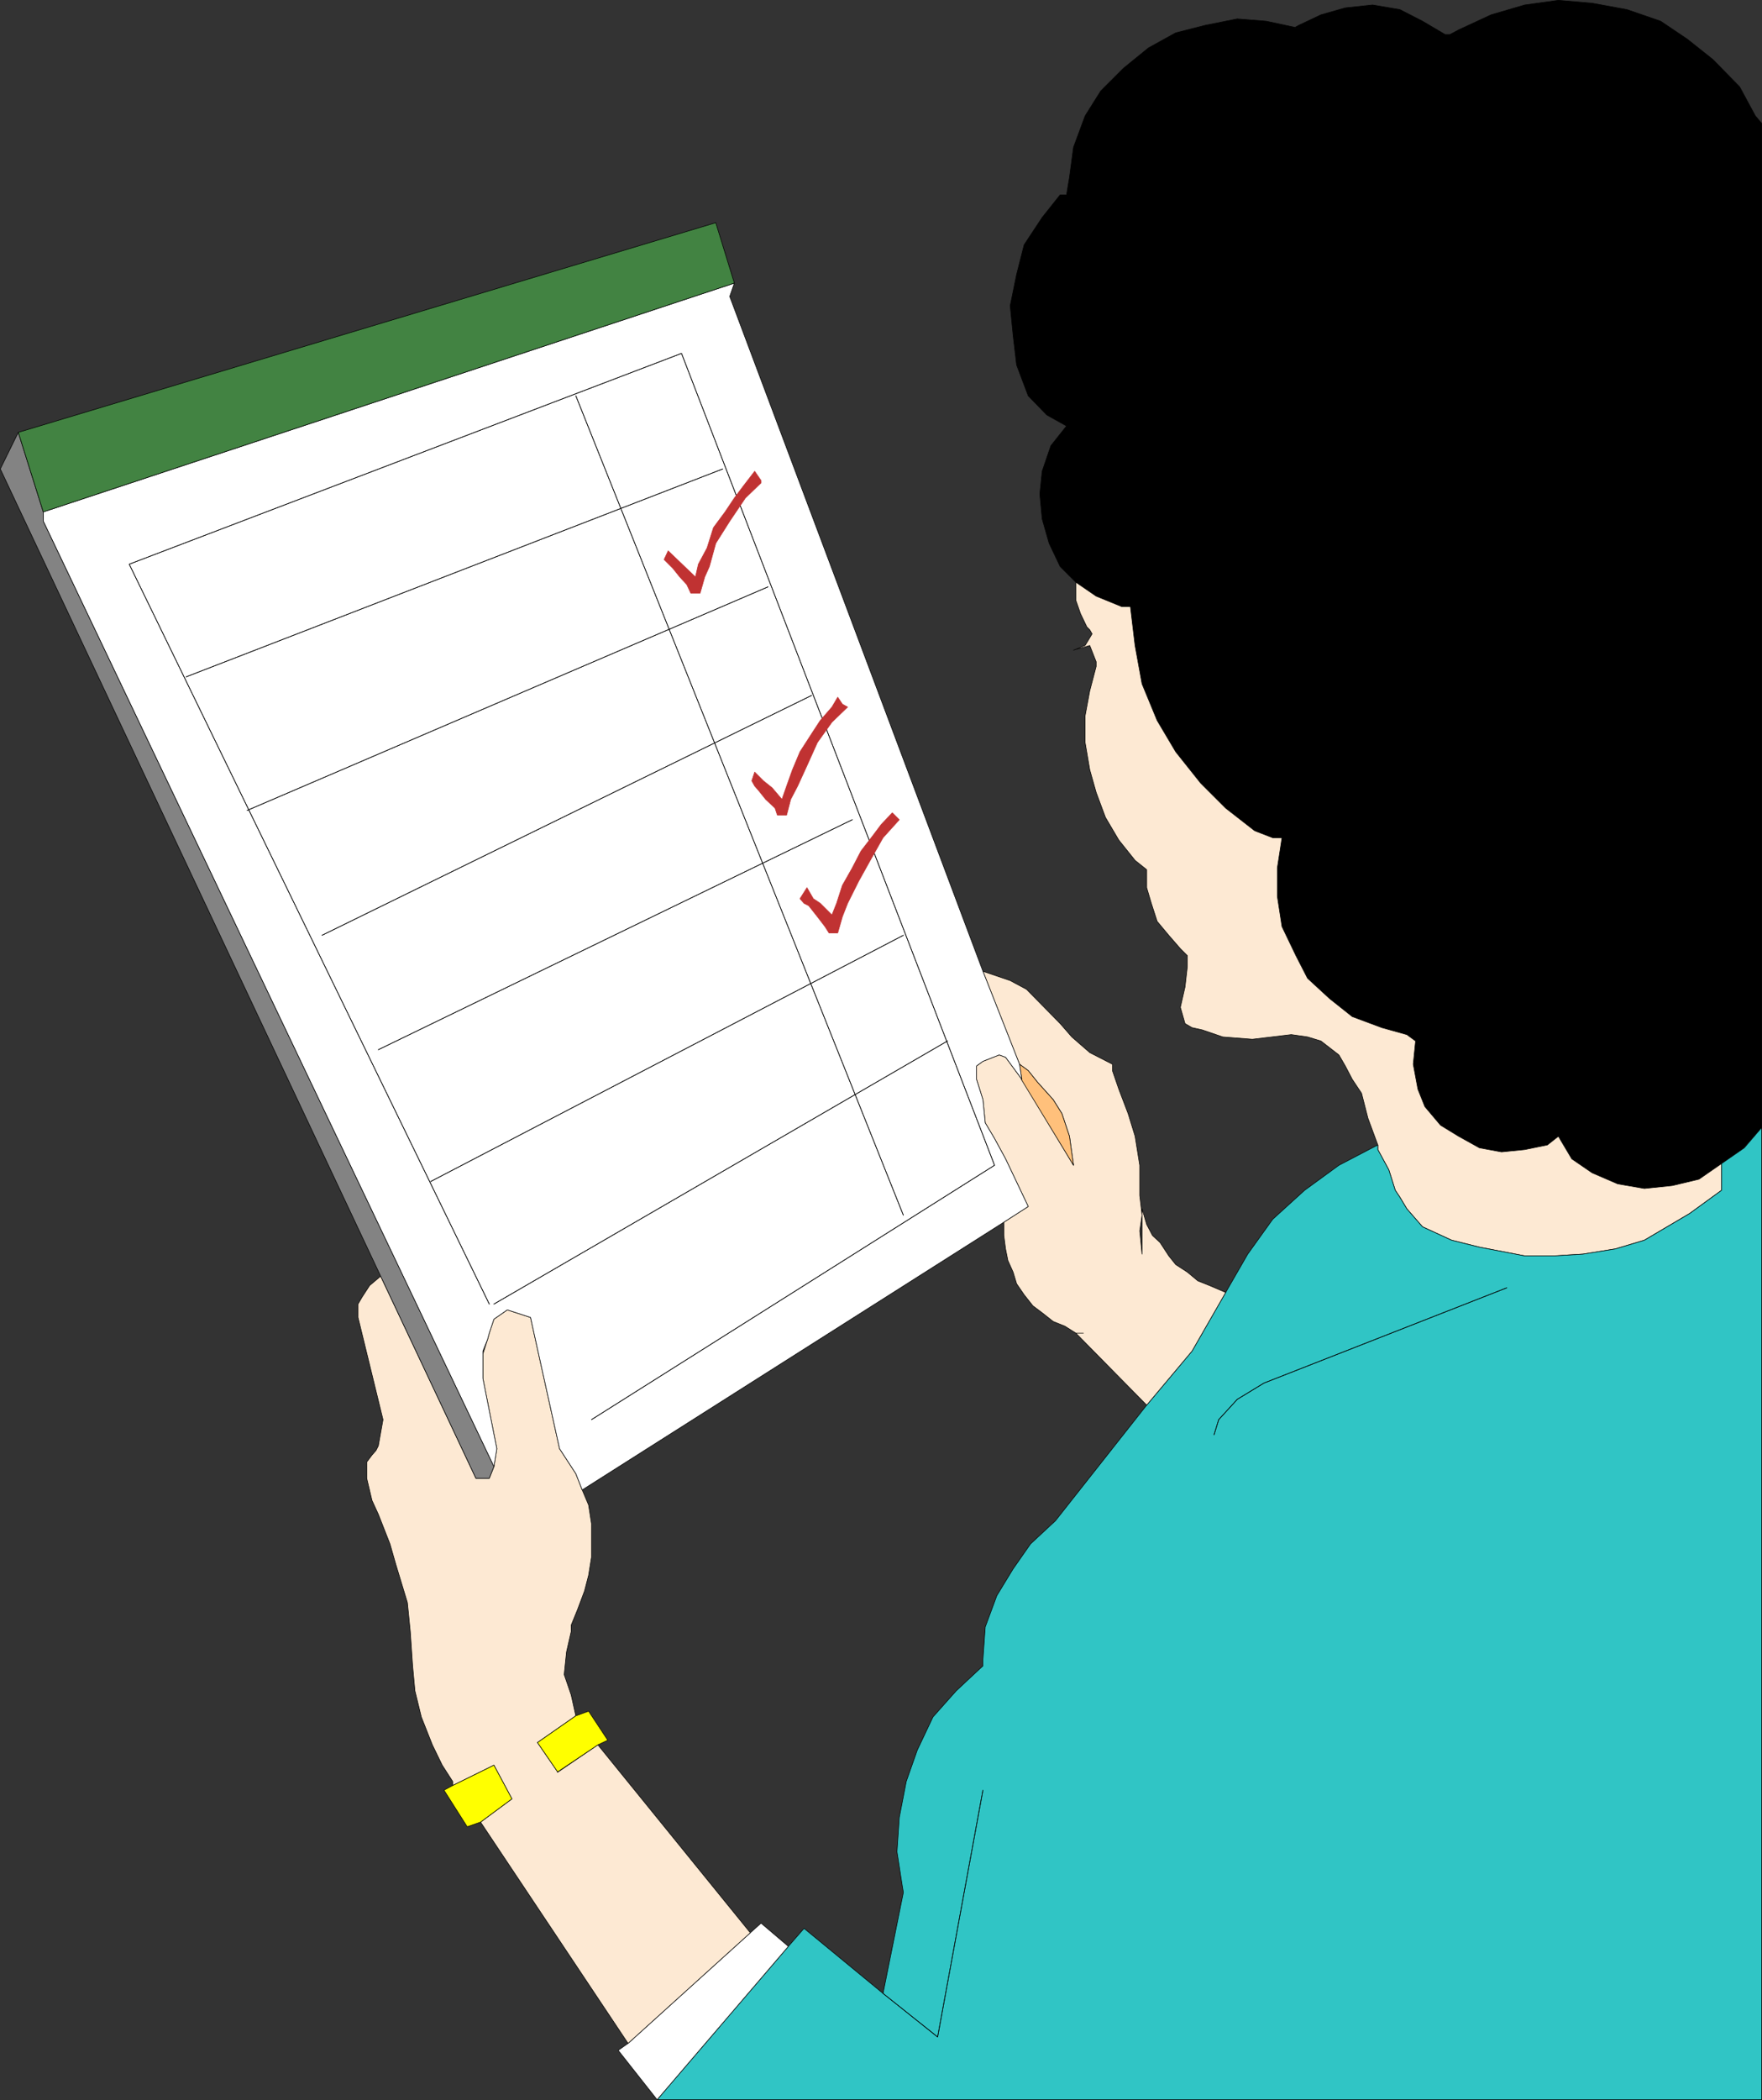 <?xml version="1.0" encoding="UTF-8" standalone="no"?>
<svg
   version="1.0"
   width="129.724mm"
   height="154.579mm"
   id="svg50"
   sodipodi:docname="Woman Reading Form.wmf"
   xmlns:inkscape="http://www.inkscape.org/namespaces/inkscape"
   xmlns:sodipodi="http://sodipodi.sourceforge.net/DTD/sodipodi-0.dtd"
   xmlns="http://www.w3.org/2000/svg"
   xmlns:svg="http://www.w3.org/2000/svg">
  <rect width="100%" height="100%" fill="#333333" stroke="none"/>
  <sodipodi:namedview
     id="namedview50"
     pagecolor="#ffffff"
     bordercolor="#000000"
     borderopacity="0.25"
     inkscape:showpageshadow="2"
     inkscape:pageopacity="0.0"
     inkscape:pagecheckerboard="0"
     inkscape:deskcolor="#d1d1d1"
     inkscape:document-units="mm" />
  <defs
     id="defs1">
    <pattern
       id="WMFhbasepattern"
       patternUnits="userSpaceOnUse"
       width="6"
       height="6"
       x="0"
       y="0" />
  </defs>
  <path
     style="fill:#000000;fill-opacity:1;fill-rule:evenodd;stroke:none"
     d="m 490.213,313.687 -6.141,6.786 -5.01,3.231 -6.302,4.362 -7.434,1.777 -7.757,0.808 -7.434,-1.293 -7.11,-3.07 -5.656,-3.878 -3.07,-5.17 -0.646,-1.131 -3.07,2.424 -6.302,1.293 -6.464,0.646 -6.141,-1.131 -5.818,-3.231 -5.01,-3.07 -4.363,-5.17 -1.939,-4.847 -1.293,-6.947 0.646,-6.463 -2.424,-1.777 -6.949,-1.939 -8.242,-3.07 -6.302,-5.009 -6.141,-5.655 -3.232,-6.301 -3.878,-8.078 -1.293,-8.402 v -7.917 l 1.293,-8.402 h -2.586 l -5.01,-1.939 -8.08,-6.301 -6.949,-6.947 -6.949,-8.725 -5.171,-8.725 -4.202,-10.179 -1.939,-10.664 -1.293,-10.825 h -2.424 l -7.11,-2.908 -5.656,-3.878 -4.363,-4.362 -3.07,-6.463 -1.939,-6.786 -0.646,-6.947 0.646,-6.301 2.424,-7.109 4.363,-5.493 -5.494,-3.07 -5.171,-5.332 -3.232,-8.563 -0.97,-8.24 -0.808,-8.24 1.778,-8.725 2.101,-8.24 5.01,-7.594 5.01,-6.301 h 1.778 l 0.808,-4.847 1.131,-8.402 3.232,-8.725 4.363,-6.947 6.302,-6.301 6.949,-5.655 7.595,-4.201 8.242,-2.1 8.888,-1.777 8.08,0.646 9.05,1.939 h -1.454 l 1.454,-0.808 6.141,-2.908 6.787,-1.939 7.595,-0.808 7.595,1.293 6.302,3.231 6.302,3.716 h 1.293 l 2.424,-1.293 9.05,-4.201 9.373,-2.747 9.373,-1.293 9.373,0.808 9.696,1.777 9.373,3.231 7.434,5.009 7.11,5.655 7.434,7.594 4.363,8.078 1.778,2.1 z"
     id="path1" />
  <path
     style="fill:none;stroke:#000000;stroke-width:0.162px;stroke-linecap:round;stroke-linejoin:round;stroke-miterlimit:4;stroke-dasharray:none;stroke-opacity:1"
     d="m 490.213,313.687 -6.141,6.786 -5.01,3.231 -6.302,4.362 -7.434,1.777 -7.757,0.808 -7.434,-1.293 -7.11,-3.07 -5.656,-3.878 -3.07,-5.17 -0.646,-1.131 -3.07,2.424 -6.302,1.293 -6.464,0.646 -6.141,-1.131 -5.818,-3.231 -5.01,-3.07 -4.363,-5.17 -1.939,-4.847 -1.293,-6.947 0.646,-6.463 -2.424,-1.777 -6.949,-1.939 -8.242,-3.07 -6.302,-5.009 -6.141,-5.655 -3.232,-6.301 -3.878,-8.078 -1.293,-8.402 v -7.917 l 1.293,-8.402 h -2.586 l -5.01,-1.939 -8.08,-6.301 -6.949,-6.947 -6.949,-8.725 -5.171,-8.725 -4.202,-10.179 -1.939,-10.664 -1.293,-10.825 h -2.424 l -7.11,-2.908 -5.656,-3.878 -4.363,-4.362 -3.07,-6.463 -1.939,-6.786 -0.646,-6.947 0.646,-6.301 2.424,-7.109 4.363,-5.493 -5.494,-3.07 -5.171,-5.332 -3.232,-8.563 -0.97,-8.24 -0.808,-8.24 1.778,-8.725 2.101,-8.24 5.01,-7.594 5.01,-6.301 h 1.778 l 0.808,-4.847 1.131,-8.402 3.232,-8.725 4.363,-6.947 6.302,-6.301 6.949,-5.655 7.595,-4.201 8.242,-2.1 8.888,-1.777 8.08,0.646 9.05,1.939 h -1.454 l 1.454,-0.808 6.141,-2.908 6.787,-1.939 7.595,-0.808 7.595,1.293 6.302,3.231 6.302,3.716 h 1.293 l 2.424,-1.293 9.05,-4.201 9.373,-2.747 9.373,-1.293 9.373,0.808 9.696,1.777 9.373,3.231 7.434,5.009 7.11,5.655 7.434,7.594 4.363,8.078 1.778,2.1 v 279.353 0"
     id="path2" />
  <path
     style="fill:#fde9d3;fill-opacity:1;fill-rule:evenodd;stroke:none"
     d="m 367.559,289.613 -3.717,-1.131 -4.525,-0.646 -10.827,1.293 -8.242,-0.646 -5.656,-1.939 -2.909,-0.646 -1.939,-1.131 -1.293,-4.524 1.293,-5.655 0.646,-5.655 v -3.07 l -1.939,-1.939 -3.232,-3.716 -3.232,-3.878 -1.616,-5.009 -1.293,-4.362 v -5.009 l -3.232,-2.585 -4.525,-5.655 -3.717,-6.301 -2.586,-6.947 -1.778,-6.301 -1.293,-7.594 v -7.432 l 1.293,-6.947 1.778,-6.786 v -1.293 l -1.778,-4.524 -4.525,1.293 3.232,-1.293 1.939,-3.231 -0.646,-1.131 -0.808,-0.808 -1.778,-3.716 -1.293,-3.716 v -5.009 l 5.656,3.878 7.11,2.908 h 2.424 l 1.293,10.825 1.939,10.664 4.202,10.179 5.171,8.725 6.949,8.725 6.949,6.947 8.08,6.301 5.01,1.939 h 2.586 l -1.293,8.402 v 7.917 l 1.293,8.402 3.878,8.078 3.232,6.301 6.141,5.655 6.302,5.009 8.242,3.07 6.949,1.939 2.424,1.777 -0.646,6.463 1.293,6.947 1.939,4.847 4.363,5.17 5.01,3.07 5.818,3.231 6.141,1.131 6.464,-0.646 6.302,-1.293 3.07,-2.424 0.646,1.131 3.07,5.17 5.656,3.878 7.11,3.07 7.434,1.293 7.757,-0.808 7.434,-1.777 6.302,-4.362 v 7.432 l -8.888,6.463 -6.302,3.716 -6.302,3.716 -8.08,2.424 -9.05,1.454 -8.08,0.485 h -8.08 l -12.605,-2.424 -7.757,-1.939 -8.08,-3.716 -4.363,-5.009 -1.939,-3.231 -1.293,-1.939 -1.778,-5.655 -3.07,-5.655 v -1.293 l -2.747,-7.432 -1.778,-6.947 -2.586,-3.878 -1.939,-3.716 -1.778,-3.07 -5.01,-3.878 z"
     id="path3" />
  <path
     style="fill:none;stroke:#000000;stroke-width:0.162px;stroke-linecap:round;stroke-linejoin:round;stroke-miterlimit:4;stroke-dasharray:none;stroke-opacity:1"
     d="m 367.559,289.613 -3.717,-1.131 -4.525,-0.646 -10.827,1.293 -8.242,-0.646 -5.656,-1.939 -2.909,-0.646 -1.939,-1.131 -1.293,-4.524 1.293,-5.655 0.646,-5.655 v -3.07 l -1.939,-1.939 -3.232,-3.716 -3.232,-3.878 -1.616,-5.009 -1.293,-4.362 v -5.009 l -3.232,-2.585 -4.525,-5.655 -3.717,-6.301 -2.586,-6.947 -1.778,-6.301 -1.293,-7.594 v -7.432 l 1.293,-6.947 1.778,-6.786 v -1.293 l -1.778,-4.524 -4.525,1.293 3.232,-1.293 1.939,-3.231 -0.646,-1.131 -0.808,-0.808 -1.778,-3.716 -1.293,-3.716 v -5.009 l 5.656,3.878 7.11,2.908 h 2.424 l 1.293,10.825 1.939,10.664 4.202,10.179 5.171,8.725 6.949,8.725 6.949,6.947 8.08,6.301 5.01,1.939 h 2.586 l -1.293,8.402 v 7.917 l 1.293,8.402 3.878,8.078 3.232,6.301 6.141,5.655 6.302,5.009 8.242,3.07 6.949,1.939 2.424,1.777 -0.646,6.463 1.293,6.947 1.939,4.847 4.363,5.17 5.01,3.07 5.818,3.231 6.141,1.131 6.464,-0.646 6.302,-1.293 3.07,-2.424 0.646,1.131 3.07,5.17 5.656,3.878 7.11,3.07 7.434,1.293 7.757,-0.808 7.434,-1.777 6.302,-4.362 v 7.432 l -8.888,6.463 -6.302,3.716 -6.302,3.716 -8.08,2.424 -9.05,1.454 -8.08,0.485 h -8.08 l -12.605,-2.424 -7.757,-1.939 -8.08,-3.716 -4.363,-5.009 -1.939,-3.231 -1.293,-1.939 -1.778,-5.655 -3.07,-5.655 v -1.293 l -2.747,-7.432 -1.778,-6.947 -2.586,-3.878 -1.939,-3.716 -1.778,-3.07 -5.01,-3.878 v 0"
     id="path4" />
  <path
     style="fill:#30c5c5;fill-opacity:1;fill-rule:evenodd;stroke:none"
     d="m 383.396,319.826 3.07,5.655 1.778,5.655 1.293,1.939 1.939,3.231 4.363,5.009 8.08,3.716 7.757,1.939 12.605,2.424 h 8.08 l 8.08,-0.485 9.05,-1.454 8.08,-2.424 6.302,-3.716 6.302,-3.716 8.888,-6.463 v -7.432 l 6.302,-4.362 4.848,-5.655 V 584.154 H 182.85 l 36.522,-42.654 4.363,-5.009 21.978,18.096 5.656,-28.113 -0.323,-1.939 -1.454,-9.371 0.646,-9.533 1.939,-10.017 3.07,-8.725 4.363,-9.209 6.464,-7.271 7.434,-6.947 v -1.777 l 0.646,-9.048 3.232,-8.725 4.525,-7.432 4.848,-6.947 6.949,-6.463 25.371,-32.152 12.605,-15.026 9.373,-16.319 6.141,-10.664 6.949,-9.694 8.888,-8.078 9.534,-6.947 10.827,-5.655 z"
     id="path5" />
  <path
     style="fill:none;stroke:#000000;stroke-width:0.162px;stroke-linecap:round;stroke-linejoin:round;stroke-miterlimit:4;stroke-dasharray:none;stroke-opacity:1"
     d="m 383.396,319.826 3.07,5.655 1.778,5.655 1.293,1.939 1.939,3.231 4.363,5.009 8.08,3.716 7.757,1.939 12.605,2.424 h 8.08 l 8.08,-0.485 9.05,-1.454 8.08,-2.424 6.302,-3.716 6.302,-3.716 8.888,-6.463 v -7.432 l 6.302,-4.362 4.848,-5.655 V 584.154 H 182.85 l 36.522,-42.654 4.363,-5.009 21.978,18.096 5.656,-28.113 -0.323,-1.939 -1.454,-9.371 0.646,-9.533 1.939,-10.017 3.07,-8.725 4.363,-9.209 6.464,-7.271 7.434,-6.947 v -1.777 l 0.646,-9.048 3.232,-8.725 4.525,-7.432 4.848,-6.947 6.949,-6.463 25.371,-32.152 12.605,-15.026 9.373,-16.319 6.141,-10.664 6.949,-9.694 8.888,-8.078 9.534,-6.947 10.827,-5.655 v 1.293 0"
     id="path6" />
  <path
     style="fill:none;stroke:#000000;stroke-width:0.162px;stroke-linecap:round;stroke-linejoin:round;stroke-miterlimit:4;stroke-dasharray:none;stroke-opacity:1"
     d="m 245.713,554.587 15.19,12.118 12.605,-68.667"
     id="path7" />
  <path
     style="fill:none;stroke:#000000;stroke-width:0.162px;stroke-linecap:round;stroke-linejoin:round;stroke-miterlimit:4;stroke-dasharray:none;stroke-opacity:1"
     d="m 245.713,554.587 15.19,12.118 12.605,-68.667"
     id="path8" />
  <path
     style="fill:none;stroke:#000000;stroke-width:0.162px;stroke-linecap:round;stroke-linejoin:round;stroke-miterlimit:4;stroke-dasharray:none;stroke-opacity:1"
     d="m 337.824,399.157 1.293,-4.201 5.171,-5.655 7.434,-4.524 67.549,-26.497"
     id="path9" />
  <path
     style="fill:none;stroke:#000000;stroke-width:0.162px;stroke-linecap:round;stroke-linejoin:round;stroke-miterlimit:4;stroke-dasharray:none;stroke-opacity:1"
     d="m 337.824,399.157 1.293,-4.201 5.171,-5.655 7.434,-4.524 67.549,-26.497"
     id="path10" />
  <path
     style="fill:#ffffff;fill-opacity:1;fill-rule:evenodd;stroke:none"
     d="m 172.023,570.42 2.747,-1.939 33.936,-30.698 3.07,-2.747 7.595,6.463 -36.522,42.654 -10.827,-13.733 z"
     id="path11" />
  <path
     style="fill:none;stroke:#000000;stroke-width:0.162px;stroke-linecap:round;stroke-linejoin:round;stroke-miterlimit:4;stroke-dasharray:none;stroke-opacity:1"
     d="m 172.023,570.42 2.747,-1.939 33.936,-30.698 3.07,-2.747 7.595,6.463 -36.522,42.654 -10.827,-13.733 v 0"
     id="path12" />
  <path
     style="fill:#fde9d3;fill-opacity:1;fill-rule:evenodd;stroke:none"
     d="m 208.706,537.622 -42.339,-52.187 -11.15,7.594 -5.656,-8.24 10.666,-7.432 -1.293,-5.816 -1.939,-5.655 0.646,-6.301 1.293,-5.655 v -1.777 l 1.778,-4.362 1.939,-5.17 1.131,-4.362 0.808,-5.009 v -9.371 l -0.808,-5.17 -1.778,-4.201 -1.778,-4.524 -4.525,-6.947 -8.08,-36.515 -6.464,-2.1 -3.717,2.585 -1.293,3.878 -0.485,1.777 -1.293,4.039 v 6.786 l 3.878,19.55 -0.808,5.009 -1.293,3.231 h -3.717 l -26.502,-56.226 -3.07,2.585 -2.101,3.231 -1.131,1.939 v 3.716 l 6.949,28.436 -1.293,7.271 -0.646,1.293 -1.131,1.293 -1.454,1.939 v 4.524 l 1.454,6.14 1.778,3.878 3.232,8.24 1.616,5.655 3.232,10.664 0.808,8.078 0.646,9.533 0.646,6.947 1.778,7.271 3.07,7.755 2.747,5.655 2.909,4.524 v 1.131 l 11.474,-5.655 5.01,9.371 -8.726,6.463 41.046,61.558 33.936,-30.698 v 0 z"
     id="path13" />
  <path
     style="fill:none;stroke:#000000;stroke-width:0.162px;stroke-linecap:round;stroke-linejoin:round;stroke-miterlimit:4;stroke-dasharray:none;stroke-opacity:1"
     d="m 208.706,537.622 -42.339,-52.187 -11.15,7.594 -5.656,-8.24 10.666,-7.432 -1.293,-5.816 -1.939,-5.655 0.646,-6.301 1.293,-5.655 v -1.777 l 1.778,-4.362 1.939,-5.17 1.131,-4.362 0.808,-5.009 v -9.371 l -0.808,-5.17 -1.778,-4.201 -1.778,-4.524 -4.525,-6.947 -8.08,-36.515 -6.464,-2.1 -3.717,2.585 -1.293,3.878 -0.485,1.777 -1.293,4.039 v 6.786 l 3.878,19.55 -0.808,5.009 -1.293,3.231 h -3.717 l -26.502,-56.226 -3.07,2.585 -2.101,3.231 -1.131,1.939 v 3.716 l 6.949,28.436 -1.293,7.271 -0.646,1.293 -1.131,1.293 -1.454,1.939 v 4.524 l 1.454,6.14 1.778,3.878 3.232,8.24 1.616,5.655 3.232,10.664 0.808,8.078 0.646,9.533 0.646,6.947 1.778,7.271 3.07,7.755 2.747,5.655 2.909,4.524 v 1.131 l 11.474,-5.655 5.01,9.371 -8.726,6.463 41.046,61.558 33.936,-30.698 v 0"
     id="path14" />
  <path
     style="fill:#ffff00;fill-opacity:1;fill-rule:evenodd;stroke:none"
     d="m 123.543,498.037 2.424,-1.293 11.474,-5.655 5.01,9.371 -8.726,6.463 -3.717,1.293 z"
     id="path15" />
  <path
     style="fill:none;stroke:#000000;stroke-width:0.162px;stroke-linecap:round;stroke-linejoin:round;stroke-miterlimit:4;stroke-dasharray:none;stroke-opacity:1"
     d="m 123.543,498.037 2.424,-1.293 11.474,-5.655 5.01,9.371 -8.726,6.463 -3.717,1.293 -6.464,-10.179 v 0"
     id="path16" />
  <path
     style="fill:#ffff00;fill-opacity:1;fill-rule:evenodd;stroke:none"
     d="m 155.055,493.029 11.312,-7.594 2.747,-1.293 -5.333,-8.078 -3.555,1.293 -10.666,7.432 5.656,8.24 v 0 z"
     id="path17" />
  <path
     style="fill:none;stroke:#000000;stroke-width:0.162px;stroke-linecap:round;stroke-linejoin:round;stroke-miterlimit:4;stroke-dasharray:none;stroke-opacity:1"
     d="m 155.055,493.029 11.312,-7.594 2.747,-1.293 -5.333,-8.078 -3.555,1.293 -10.666,7.432 5.656,8.24 v 0"
     id="path18" />
  <path
     style="fill:#fde9d3;fill-opacity:1;fill-rule:evenodd;stroke:none"
     d="m 331.684,375.891 -12.605,15.026 -19.715,-20.035 h 2.101 -2.101 l -3.07,-1.939 -3.232,-1.293 -3.07,-2.424 -2.586,-1.939 -2.424,-3.07 -2.101,-3.07 -0.97,-3.231 -1.454,-3.231 -0.646,-3.231 -0.485,-3.716 v -3.716 l 6.787,-4.362 -6.302,-13.249 -3.07,-5.655 -2.586,-4.362 -0.646,-6.463 -1.778,-5.655 v -3.716 l 1.778,-1.293 4.525,-1.777 1.778,0.646 4.525,6.14 14.382,23.912 -1.131,-8.078 -2.101,-6.301 -2.424,-3.878 -4.363,-4.847 -2.586,-3.231 -2.424,-1.777 -10.181,-25.851 7.595,2.585 4.525,2.424 9.373,9.533 3.232,3.716 5.01,4.362 6.302,3.231 v 1.777 l 1.778,5.17 2.586,6.786 1.939,6.301 1.293,8.078 v 8.402 l 0.646,5.493 -0.646,4.362 0.646,6.463 v -12.602 l 1.293,4.362 1.616,3.07 2.101,1.939 2.424,3.716 1.939,2.424 3.232,2.1 2.909,2.424 3.232,1.293 4.525,1.939 -9.373,16.319 z"
     id="path19" />
  <path
     style="fill:none;stroke:#000000;stroke-width:0.162px;stroke-linecap:round;stroke-linejoin:round;stroke-miterlimit:4;stroke-dasharray:none;stroke-opacity:1"
     d="m 331.684,375.891 -12.605,15.026 -19.715,-20.035 h 2.101 -2.101 l -3.07,-1.939 -3.232,-1.293 -3.07,-2.424 -2.586,-1.939 -2.424,-3.07 -2.101,-3.07 -0.97,-3.231 -1.454,-3.231 -0.646,-3.231 -0.485,-3.716 v -3.716 l 6.787,-4.362 -6.302,-13.249 -3.07,-5.655 -2.586,-4.362 -0.646,-6.463 -1.778,-5.655 v -3.716 l 1.778,-1.293 4.525,-1.777 1.778,0.646 4.525,6.14 14.382,23.912 -1.131,-8.078 -2.101,-6.301 -2.424,-3.878 -4.363,-4.847 -2.586,-3.231 -2.424,-1.777 -10.181,-25.851 7.595,2.585 4.525,2.424 9.373,9.533 3.232,3.716 5.01,4.362 6.302,3.231 v 1.777 l 1.778,5.17 2.586,6.786 1.939,6.301 1.293,8.078 v 8.402 l 0.646,5.493 -0.646,4.362 0.646,6.463 v -12.602 l 1.293,4.362 1.616,3.07 2.101,1.939 2.424,3.716 1.939,2.424 3.232,2.1 2.909,2.424 3.232,1.293 4.525,1.939 -9.373,16.319 v 0"
     id="path20" />
  <path
     style="fill:#ffc07b;fill-opacity:1;fill-rule:evenodd;stroke:none"
     d="m 284.173,300.276 14.544,23.912 -1.131,-8.078 -2.101,-6.301 -2.424,-3.878 -4.363,-4.847 -2.586,-3.231 -2.424,-1.777 0.646,4.201 v 0 z"
     id="path21" />
  <path
     style="fill:none;stroke:#000000;stroke-width:0.162px;stroke-linecap:round;stroke-linejoin:round;stroke-miterlimit:4;stroke-dasharray:none;stroke-opacity:1"
     d="m 284.173,300.276 14.544,23.912 -1.131,-8.078 -2.101,-6.301 -2.424,-3.878 -4.363,-4.847 -2.586,-3.231 -2.424,-1.777 0.646,4.201 v 0"
     id="path22" />
  <path
     style="fill:#ffffff;fill-opacity:1;fill-rule:evenodd;stroke:none"
     d="M 204.343,78.765 12.039,142.423 v 2.585 l 125.401,263.035 0.808,-5.009 -3.878,-19.55 v -7.594 l 1.293,-3.231 0.485,-1.777 1.293,-3.878 3.717,-2.585 6.464,2.1 8.08,36.515 4.525,6.947 1.778,4.524 117.321,-74.483 6.787,-4.362 -6.302,-13.249 -3.07,-5.655 -2.586,-4.362 -0.646,-6.463 -1.778,-5.655 v -3.716 l 1.778,-1.293 4.525,-1.777 1.778,0.646 4.525,6.14 -0.646,-4.201 -10.181,-25.851 -70.458,-187.743 z"
     id="path23" />
  <path
     style="fill:none;stroke:#000000;stroke-width:0.162px;stroke-linecap:round;stroke-linejoin:round;stroke-miterlimit:4;stroke-dasharray:none;stroke-opacity:1"
     d="M 204.343,78.765 12.039,142.423 v 2.585 l 125.401,263.035 0.808,-5.009 -3.878,-19.55 v -7.594 l 1.293,-3.231 0.485,-1.777 1.293,-3.878 3.717,-2.585 6.464,2.1 8.08,36.515 4.525,6.947 1.778,4.524 117.321,-74.483 6.787,-4.362 -6.302,-13.249 -3.07,-5.655 -2.586,-4.362 -0.646,-6.463 -1.778,-5.655 v -3.716 l 1.778,-1.293 4.525,-1.777 1.778,0.646 4.525,6.14 -0.646,-4.201 -10.181,-25.851 -70.458,-187.743 1.293,-3.716 v 0"
     id="path24" />
  <path
     style="fill:#838383;fill-opacity:1;fill-rule:evenodd;stroke:none"
     d="m 136.148,411.275 h -3.717 L 105.929,355.048 0.081,130.467 5.09,120.288 12.039,142.423 v 2.585 L 137.441,408.043 Z"
     id="path25" />
  <path
     style="fill:none;stroke:#000000;stroke-width:0.162px;stroke-linecap:round;stroke-linejoin:round;stroke-miterlimit:4;stroke-dasharray:none;stroke-opacity:1"
     d="m 136.148,411.275 h -3.717 L 105.929,355.048 0.081,130.467 5.09,120.288 12.039,142.423 v 2.585 l 125.401,263.035 -1.293,3.231 v 0"
     id="path26" />
  <path
     style="fill:#428342;fill-opacity:1;fill-rule:evenodd;stroke:none"
     d="M 5.09,120.288 199.172,61.962 204.343,78.765 12.039,142.423 5.09,120.288 Z"
     id="path27" />
  <path
     style="fill:none;stroke:#000000;stroke-width:0.162px;stroke-linecap:round;stroke-linejoin:round;stroke-miterlimit:4;stroke-dasharray:none;stroke-opacity:1"
     d="M 5.09,120.288 199.172,61.962 204.343,78.765 12.039,142.423 5.09,120.288 v 0"
     id="path28" />
  <path
     style="fill:none;stroke:#000000;stroke-width:0.162px;stroke-linecap:round;stroke-linejoin:round;stroke-miterlimit:4;stroke-dasharray:none;stroke-opacity:1"
     d="M 136.148,362.804 35.956,156.965 189.637,98.315 276.74,324.189 164.589,394.956"
     id="path29" />
  <path
     style="fill:none;stroke:#000000;stroke-width:0.162px;stroke-linecap:round;stroke-linejoin:round;stroke-miterlimit:4;stroke-dasharray:none;stroke-opacity:1"
     d="M 136.148,362.804 35.956,156.965 189.637,98.315 276.74,324.189 164.589,394.956"
     id="path30" />
  <path
     style="fill:none;stroke:#000000;stroke-width:0.162px;stroke-linecap:round;stroke-linejoin:round;stroke-miterlimit:4;stroke-dasharray:none;stroke-opacity:1"
     d="M 51.793,188.309 201.111,130.467"
     id="path31" />
  <path
     style="fill:none;stroke:#000000;stroke-width:0.162px;stroke-linecap:round;stroke-linejoin:round;stroke-miterlimit:4;stroke-dasharray:none;stroke-opacity:1"
     d="M 51.793,188.309 201.111,130.467"
     id="path32" />
  <path
     style="fill:none;stroke:#000000;stroke-width:0.162px;stroke-linecap:round;stroke-linejoin:round;stroke-miterlimit:4;stroke-dasharray:none;stroke-opacity:1"
     d="M 68.761,225.47 213.716,163.266"
     id="path33" />
  <path
     style="fill:none;stroke:#000000;stroke-width:0.162px;stroke-linecap:round;stroke-linejoin:round;stroke-miterlimit:4;stroke-dasharray:none;stroke-opacity:1"
     d="M 68.761,225.47 213.716,163.266"
     id="path34" />
  <path
     style="fill:none;stroke:#000000;stroke-width:0.162px;stroke-linecap:round;stroke-linejoin:round;stroke-miterlimit:4;stroke-dasharray:none;stroke-opacity:1"
     d="M 89.607,260.207 225.836,193.479"
     id="path35" />
  <path
     style="fill:none;stroke:#000000;stroke-width:0.162px;stroke-linecap:round;stroke-linejoin:round;stroke-miterlimit:4;stroke-dasharray:none;stroke-opacity:1"
     d="M 89.607,260.207 225.836,193.479"
     id="path36" />
  <path
     style="fill:none;stroke:#000000;stroke-width:0.162px;stroke-linecap:round;stroke-linejoin:round;stroke-miterlimit:4;stroke-dasharray:none;stroke-opacity:1"
     d="M 105.282,292.036 237.148,228.055"
     id="path37" />
  <path
     style="fill:none;stroke:#000000;stroke-width:0.162px;stroke-linecap:round;stroke-linejoin:round;stroke-miterlimit:4;stroke-dasharray:none;stroke-opacity:1"
     d="M 105.282,292.036 237.148,228.055"
     id="path38" />
  <path
     style="fill:none;stroke:#000000;stroke-width:0.162px;stroke-linecap:round;stroke-linejoin:round;stroke-miterlimit:4;stroke-dasharray:none;stroke-opacity:1"
     d="M 119.826,328.713 251.369,260.207"
     id="path39" />
  <path
     style="fill:none;stroke:#000000;stroke-width:0.162px;stroke-linecap:round;stroke-linejoin:round;stroke-miterlimit:4;stroke-dasharray:none;stroke-opacity:1"
     d="M 119.826,328.713 251.369,260.207"
     id="path40" />
  <path
     style="fill:none;stroke:#000000;stroke-width:0.162px;stroke-linecap:round;stroke-linejoin:round;stroke-miterlimit:4;stroke-dasharray:none;stroke-opacity:1"
     d="M 137.441,362.804 263.65,289.613"
     id="path41" />
  <path
     style="fill:none;stroke:#000000;stroke-width:0.162px;stroke-linecap:round;stroke-linejoin:round;stroke-miterlimit:4;stroke-dasharray:none;stroke-opacity:1"
     d="M 137.441,362.804 263.65,289.613"
     id="path42" />
  <path
     style="fill:none;stroke:#000000;stroke-width:0.162px;stroke-linecap:round;stroke-linejoin:round;stroke-miterlimit:4;stroke-dasharray:none;stroke-opacity:1"
     d="m 160.226,110.109 91.142,227.974"
     id="path43" />
  <path
     style="fill:none;stroke:#000000;stroke-width:0.162px;stroke-linecap:round;stroke-linejoin:round;stroke-miterlimit:4;stroke-dasharray:none;stroke-opacity:1"
     d="m 160.226,110.109 91.142,227.974"
     id="path44" />
  <path
     style="fill:#c03232;fill-opacity:1;fill-rule:evenodd;stroke:none"
     d="m 185.921,153.248 7.595,7.271 0.808,-3.555 2.424,-4.524 1.778,-5.655 3.232,-4.362 2.586,-3.878 2.424,-3.231 3.232,-4.201 1.778,2.585 v 0.646 l -4.363,4.201 -4.363,6.463 -3.878,6.14 -1.778,6.463 -1.293,2.908 -1.293,4.524 h -2.586 l -1.131,-2.424 -1.939,-2.1 -1.939,-2.424 -2.424,-2.424 z"
     id="path45" />
  <path
     style="fill:none;stroke:#c03232;stroke-width:0.162px;stroke-linecap:round;stroke-linejoin:round;stroke-miterlimit:4;stroke-dasharray:none;stroke-opacity:1"
     d="m 185.921,153.248 7.595,7.271 0.808,-3.555 2.424,-4.524 1.778,-5.655 3.232,-4.362 2.586,-3.878 2.424,-3.231 3.232,-4.201 1.778,2.585 v 0.646 l -4.363,4.201 -4.363,6.463 -3.878,6.14 -1.778,6.463 -1.293,2.908 -1.293,4.524 h -2.586 l -1.131,-2.424 -1.939,-2.1 -1.939,-2.424 -2.424,-2.424 1.131,-2.424 v 0"
     id="path46" />
  <path
     style="fill:#c03232;fill-opacity:1;fill-rule:evenodd;stroke:none"
     d="m 209.999,214.806 2.424,2.424 2.424,1.939 2.747,3.231 1.293,-3.716 1.616,-4.524 2.101,-5.009 3.232,-5.009 2.424,-3.716 3.232,-3.716 1.616,-2.747 1.293,1.939 1.454,0.808 -4.363,4.201 -4.04,5.655 -2.909,6.463 -2.586,5.655 -1.939,3.716 -1.131,4.362 h -2.586 l -0.646,-1.939 -2.586,-2.424 -1.939,-2.424 -1.131,-1.293 -0.808,-1.454 0.808,-2.424 z"
     id="path47" />
  <path
     style="fill:none;stroke:#c03232;stroke-width:0.162px;stroke-linecap:round;stroke-linejoin:round;stroke-miterlimit:4;stroke-dasharray:none;stroke-opacity:1"
     d="m 209.999,214.806 2.424,2.424 2.424,1.939 2.747,3.231 1.293,-3.716 1.616,-4.524 2.101,-5.009 3.232,-5.009 2.424,-3.716 3.232,-3.716 1.616,-2.747 1.293,1.939 1.454,0.808 -4.363,4.201 -4.04,5.655 -2.909,6.463 -2.586,5.655 -1.939,3.716 -1.131,4.362 h -2.586 l -0.646,-1.939 -2.586,-2.424 -1.939,-2.424 -1.131,-1.293 -0.808,-1.454 0.808,-2.424 v 0"
     id="path48" />
  <path
     style="fill:#c03232;fill-opacity:1;fill-rule:evenodd;stroke:none"
     d="m 224.543,246.959 1.778,3.07 1.939,1.293 3.232,3.231 1.293,-3.231 1.616,-5.009 2.747,-4.847 2.424,-4.686 3.232,-4.201 2.424,-3.231 3.07,-3.231 1.939,1.939 -4.525,5.009 -3.555,6.301 -3.232,5.816 -3.07,6.14 -1.454,3.716 -1.293,4.524 h -2.424 l -1.131,-1.777 -2.101,-2.747 -2.424,-3.07 -1.293,-0.646 -1.131,-1.293 1.939,-3.07 z"
     id="path49" />
  <path
     style="fill:none;stroke:#c03232;stroke-width:0.162px;stroke-linecap:round;stroke-linejoin:round;stroke-miterlimit:4;stroke-dasharray:none;stroke-opacity:1"
     d="m 224.543,246.959 1.778,3.07 1.939,1.293 3.232,3.231 1.293,-3.231 1.616,-5.009 2.747,-4.847 2.424,-4.686 3.232,-4.201 2.424,-3.231 3.07,-3.231 1.939,1.939 -4.525,5.009 -3.555,6.301 -3.232,5.816 -3.07,6.14 -1.454,3.716 -1.293,4.524 h -2.424 l -1.131,-1.777 -2.101,-2.747 -2.424,-3.07 -1.293,-0.646 -1.131,-1.293 1.939,-3.07 v 0"
     id="path50" />
</svg>
